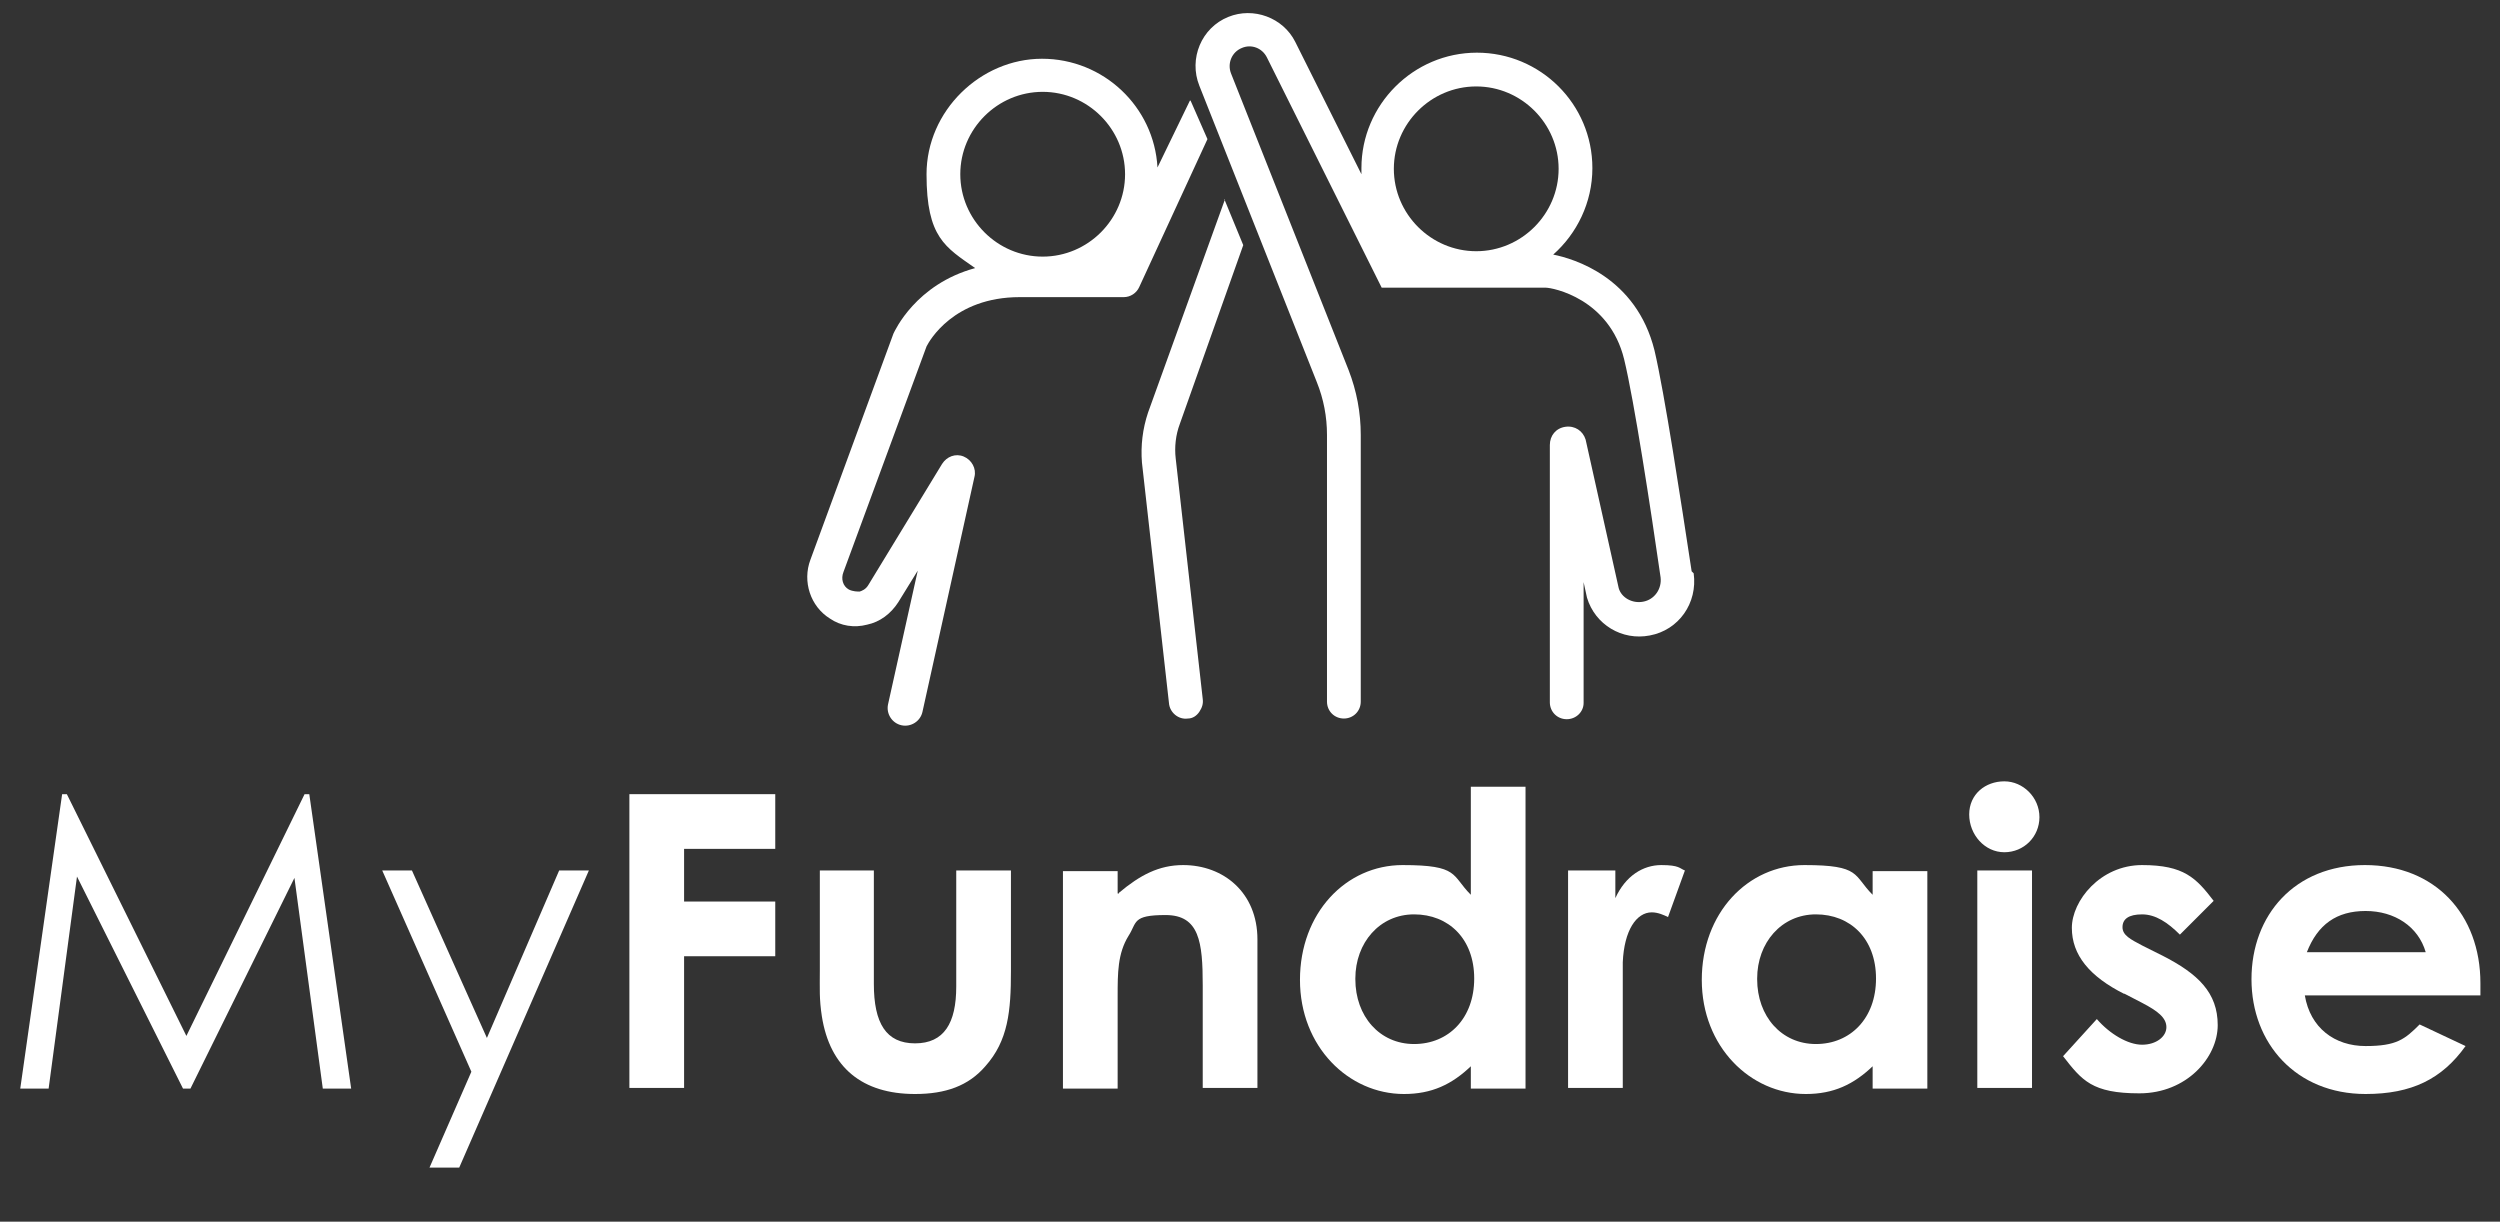 <svg xmlns="http://www.w3.org/2000/svg" id="Layer_1" viewBox="0 0 370.2 180.9"><rect x="0" y="0" width="370.2" height="180.9" fill="#333333" stroke="none"/><defs><style>      .st0 {        fill: #fff;      }    </style></defs><g><path class="st0" d="M250.5,84.6c-1.6-10.5-4-26.3-5.5-32.7-2.7-10.9-12-13.6-15-14.2,3.5-3.1,5.8-7.7,5.8-12.8,0-9.5-7.7-17.1-17.1-17.1s-17.1,7.7-17.1,17.1,0,.6,0,.9l-9.8-19.6c-1.8-3.6-6.2-5.2-9.9-3.7-4,1.6-5.9,6.2-4.3,10.2l17.4,43.9c1,2.5,1.5,5.1,1.5,7.8v39.5c0,1.4,1.1,2.5,2.5,2.5s2.5-1.1,2.5-2.5v-39.5c0-3.3-.6-6.5-1.8-9.6l-17.4-43.9c-.6-1.5.1-3.2,1.6-3.8,1.4-.6,3,0,3.7,1.4l17,34.1h24.3c1,0,9.4,1.6,11.6,10.6,1.5,6.2,3.9,21.9,5.4,32.3.2,1.7-.9,3.3-2.6,3.6-1.6.3-3.2-.6-3.6-2l-4.9-22c-.4-1.3-1.6-2.1-3-1.9-1.4.2-2.3,1.3-2.3,2.7v38.1c0,1.4,1.1,2.5,2.5,2.5h0c1.4,0,2.5-1.1,2.5-2.4v-17.9l.5,2.3c1.2,4,5.2,6.4,9.3,5.6,4.3-.8,7.1-4.8,6.5-9.2l-.3-.3ZM218.6,12.8c6.7,0,12.2,5.5,12.2,12.2s-5.5,12.2-12.2,12.2-12.2-5.5-12.2-12.2,5.5-12.2,12.2-12.2Z"></path><path class="st0" d="M181.4,29.5l-11.4,31.6c-.8,2.4-1.1,4.9-.9,7.4l4,35.6c.1,1.4,1.4,2.5,2.8,2.3.7,0,1.3-.4,1.7-1s.6-1.2.5-1.9l-4-35.6c-.2-1.7,0-3.5.6-5.1l9.4-26.5-2.8-6.8h0Z"></path><path class="st0" d="M176.2,14.9l-4.8,9.9c-.5-9-8-16.1-17.1-16.1s-17.1,7.7-17.1,17.1,2.8,10.8,7.2,13.9c-8.8,2.4-11.9,9.3-12.1,9.7l-12.3,33.5c-1.2,3.2,0,6.9,2.9,8.7,1.6,1.1,3.6,1.4,5.5.9,1.9-.4,3.5-1.6,4.6-3.3l2.9-4.7-4.4,19.8c-.3,1.4.6,2.8,2,3.1,1.4.3,2.8-.6,3.1-2l7.7-34.8c.3-1.2-.4-2.5-1.6-3-1.2-.5-2.5,0-3.2,1.1l-10.9,17.9c-.4.7-1,.9-1.3,1-.3,0-1,0-1.6-.3-.9-.5-1.2-1.6-.8-2.6l12.3-33.4c.4-.8,4-7.3,13.8-7.3h15.4c1,0,1.9-.6,2.3-1.5l10.1-21.9-2.5-5.7h0ZM142.2,25.8c0-6.7,5.5-12.2,12.2-12.2s12.2,5.5,12.2,12.2-5.5,12.2-12.2,12.2-12.2-5.5-12.2-12.2Z"></path></g><g><path class="st0" d="M3,161.2l6.2-43.6h.7l17.7,35.8,17.5-35.8h.7l6.2,43.6h-4.2l-4.2-31.2-15.4,31.2h-1.1l-15.7-31.4-4.2,31.4H3Z"></path><path class="st0" d="M56.6,128.9h4.4l11.1,24.8,10.7-24.8h4.4l-19.2,44h-4.4l6.2-14.2s-13.2-29.8-13.2-29.8Z"></path><path class="st0" d="M93.2,117.6h21.6v8.1h-13.5v7.8h13.5v8.1h-13.5v19.5h-8.1v-43.6h0Z"></path><path class="st0" d="M121.3,128.9h8.1v16.8c0,5.8,1.8,8.8,6.1,8.8s6.1-3,6.1-8.4v-17.2h8.1v14.9c0,5.9-.4,10.3-3.8,14.1-2.5,2.9-5.9,4.1-10.4,4.1-7.8,0-12.6-3.9-13.8-11.5-.4-2.6-.3-4.1-.3-6.8v-14.8h-.1Z"></path><path class="st0" d="M165.7,132.2c3.1-2.6,5.9-4.1,9.5-4.1,6,0,11,4.1,11,11v22h-8.1v-15.2c0-6.4-.5-10.4-5.5-10.4s-4.2,1.1-5.5,3.1c-1.6,2.6-1.6,5.5-1.6,8.9v13.7h-8.1v-32.2h8.1v3.3h.2Z"></path><path class="st0" d="M217.9,157.8c-2.9,2.8-5.9,4.2-10,4.2-8.2,0-15.4-7-15.4-16.9s6.8-17,15.2-17,7.2,1.5,10.1,4.4v-16h8.1v44.7h-8.1v-3.4h0ZM200.7,145c0,5.5,3.6,9.6,8.7,9.6s8.9-3.8,8.9-9.7-3.8-9.5-8.9-9.5-8.7,4.2-8.7,9.5h0Z"></path><path class="st0" d="M239.2,133c1.5-3.3,4.1-4.9,6.8-4.9s2.7.5,3.5.8l-2.5,6.9c-.6-.3-1.5-.7-2.4-.7-2.3,0-4.1,2.7-4.3,7.4v18.6h-8.1v-32.2h7v4.1h0Z"></path><path class="st0" d="M277.4,157.8c-2.9,2.8-5.9,4.2-10,4.2-8.2,0-15.4-7-15.4-16.9s6.8-17,15.2-17,7.2,1.5,10.1,4.4v-3.5h8.1v32.2h-8.1v-3.4h0ZM260.2,145c0,5.5,3.6,9.6,8.7,9.6s8.9-3.8,8.9-9.7-3.8-9.5-8.9-9.5-8.7,4.2-8.7,9.5h0Z"></path><path class="st0" d="M302,121c0,2.9-2.3,5.2-5.2,5.2s-5.2-2.6-5.2-5.6,2.4-4.9,5.2-4.9,5.2,2.4,5.2,5.3ZM292.8,128.9h8.1v32.2h-8.1v-32.2Z"></path><path class="st0" d="M314.6,147.2c-5.2-2.6-7.8-5.8-7.8-9.8s4.2-9.3,10.4-9.3,8,1.9,10.6,5.3l-5,5c-1.8-1.8-3.6-3-5.6-3s-2.9.7-2.9,1.9,1.2,1.8,2.9,2.7l3,1.5c5.3,2.7,8.2,5.5,8.2,10.3s-4.6,10.1-11.6,10.1-8.5-1.9-11.3-5.5l5-5.5c1.9,2.2,4.6,3.8,6.7,3.8s3.6-1.2,3.6-2.6-1.3-2.4-3.6-3.6l-2.7-1.4h0Z"></path><path class="st0" d="M365.1,154.9c-3.5,4.9-8,7.1-14.8,7.1-10.3,0-16.9-7.5-16.9-17s6.4-16.9,16.8-16.9,17.1,7.3,17.1,17.5,0,1.1,0,1.8h-26c.8,4.8,4.4,7.5,9,7.5s5.8-1,8-3.2l6.8,3.2h0ZM359.2,141c-1.1-3.8-4.6-6.1-8.9-6.1s-7.1,2-8.7,6.1h17.6Z"></path></g></svg>